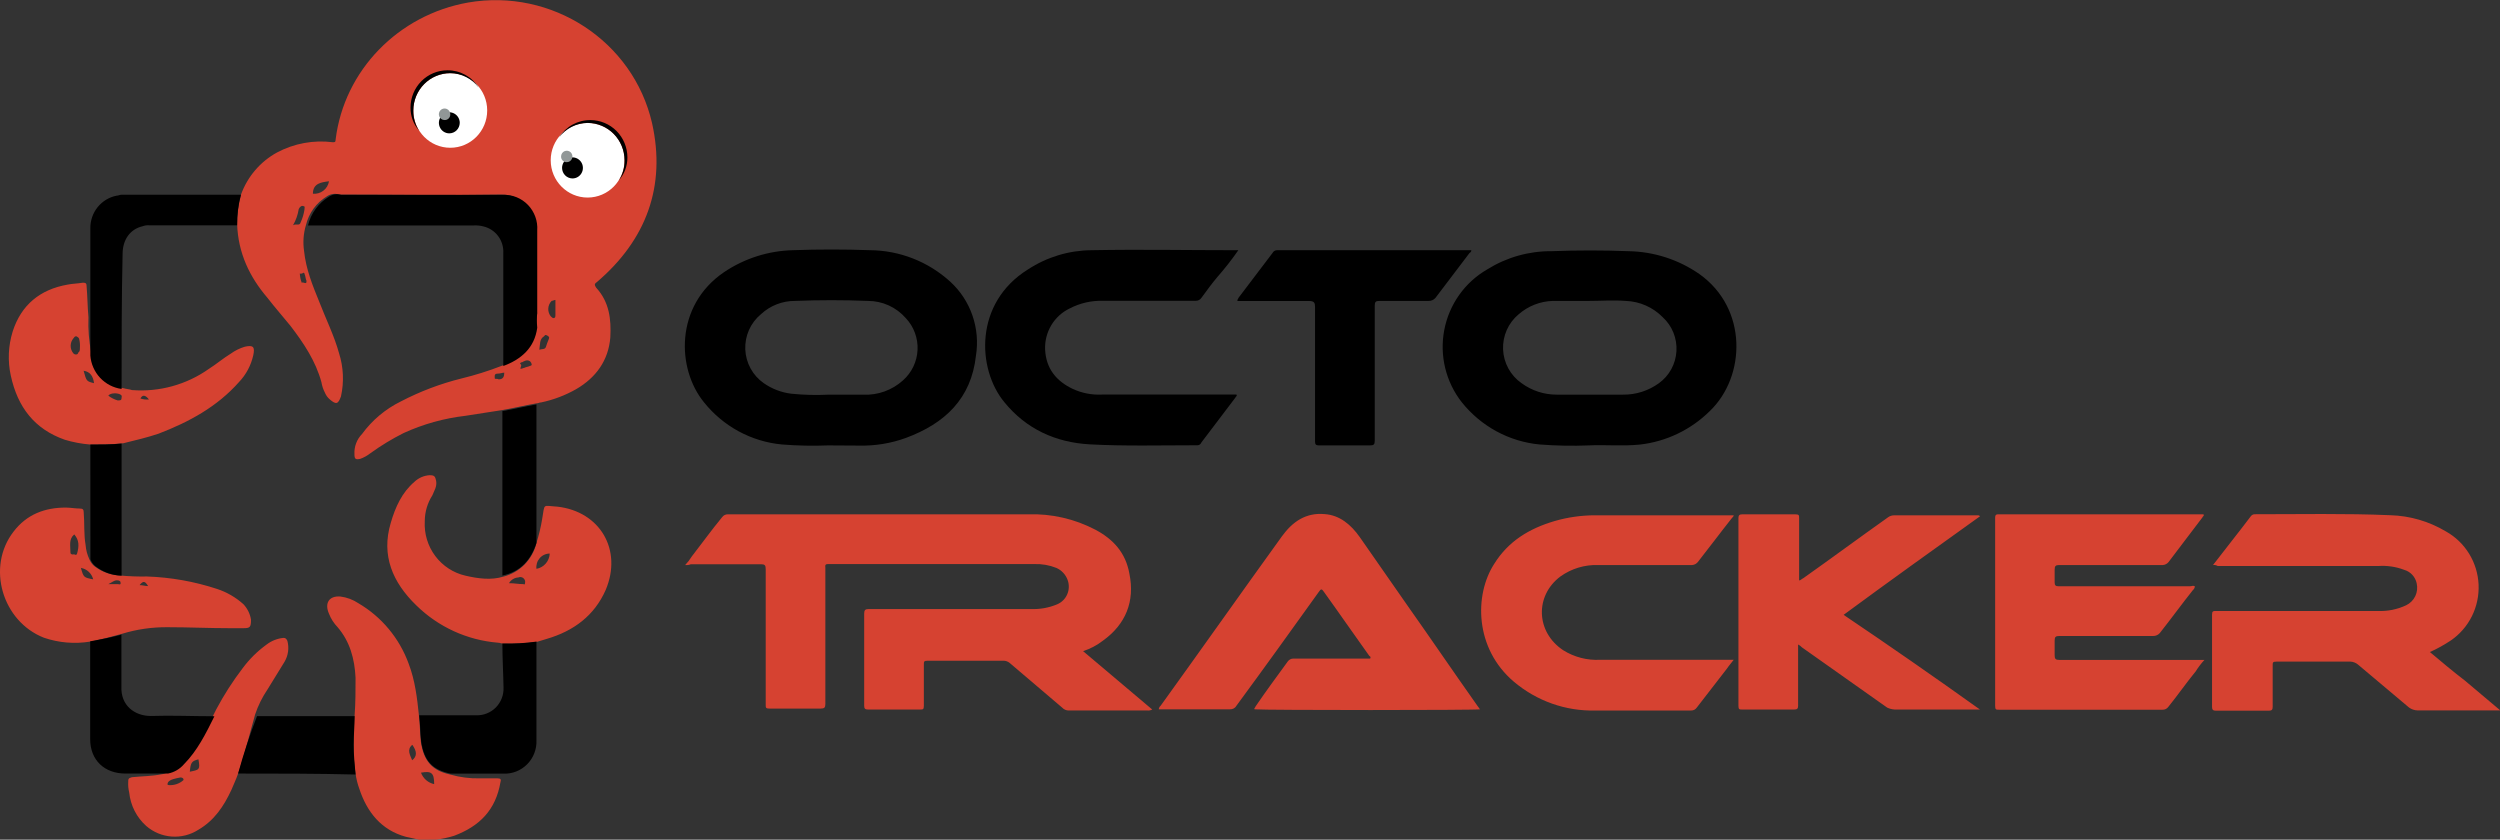 <svg width="131" height="44" viewBox="0 0 131 44" fill="none" xmlns="http://www.w3.org/2000/svg">
<rect x="0" y="0" width="131" height="44" fill="#333333" stroke="none"/>
<g clip-path="url(#clip0)">
<path d="M21.956 43.998C21.709 43.947 21.511 43.898 21.264 43.847C19.973 43.495 19.228 42.545 18.831 41.34C18.735 41.079 18.668 40.808 18.631 40.532C18.548 40.019 18.515 39.498 18.532 38.978C18.523 38.476 18.54 37.974 18.582 37.474C18.631 36.824 18.631 36.171 18.631 35.519C18.582 34.515 18.333 33.614 17.688 32.861C17.494 32.66 17.342 32.423 17.24 32.162C16.994 31.61 17.24 31.209 17.837 31.258C18.174 31.3 18.497 31.421 18.78 31.61C19.995 32.322 20.925 33.439 21.411 34.769C21.757 35.673 21.856 36.574 21.956 37.527C22.006 37.979 22.006 38.429 22.055 38.881C22.205 39.885 22.652 40.385 23.595 40.586C24.095 40.73 24.613 40.797 25.133 40.786H26.076C26.224 40.786 26.274 40.837 26.224 40.986C25.977 42.44 25.133 43.293 23.793 43.796C23.485 43.891 23.17 43.958 22.85 43.996L21.956 43.998ZM22.751 41.089C22.751 40.488 22.601 40.39 22.059 40.488C22.116 40.639 22.209 40.773 22.329 40.878C22.45 40.983 22.595 41.055 22.751 41.089ZM21.598 39.034C21.298 39.284 21.499 39.586 21.598 39.836C21.856 39.635 21.856 39.384 21.61 39.034H21.598ZM12.626 10.202C12.966 9.258 13.636 8.473 14.51 7.993C15.408 7.514 16.431 7.325 17.439 7.453C17.54 7.453 17.588 7.453 17.588 7.302C18.036 3.691 20.865 0.779 24.538 0.131C28.905 -0.621 33.173 2.137 34.167 6.449C34.909 9.759 33.867 12.566 31.287 14.772C31.14 14.873 31.14 14.924 31.239 15.075C31.93 15.825 32.032 16.729 31.981 17.682C31.882 18.884 31.239 19.779 30.196 20.389C29.621 20.717 28.999 20.952 28.352 21.088C28.253 21.088 28.204 21.137 28.103 21.137C27.508 21.237 26.913 21.388 26.318 21.488L24.381 21.789C23.265 21.919 22.177 22.223 21.153 22.69C20.547 22.994 19.967 23.346 19.417 23.743C19.252 23.874 19.068 23.976 18.87 24.046C18.621 24.095 18.573 24.046 18.573 23.795C18.563 23.601 18.593 23.407 18.662 23.226C18.73 23.045 18.835 22.88 18.97 22.742C19.502 22.016 20.199 21.431 21.003 21.036C22.012 20.511 23.078 20.106 24.181 19.832C24.886 19.661 25.579 19.444 26.256 19.182C27.25 18.83 27.893 18.229 28.043 17.176C28.091 16.976 28.091 16.724 28.142 16.477C28.142 16.429 28.193 16.328 28.043 16.377V12.056C28.055 11.813 28.017 11.57 27.933 11.342C27.848 11.115 27.718 10.907 27.55 10.732C27.382 10.557 27.181 10.419 26.958 10.326C26.736 10.234 26.497 10.188 26.256 10.193C23.489 10.241 20.747 10.193 17.967 10.193H17.768C17.66 10.158 17.546 10.149 17.434 10.166C17.322 10.184 17.215 10.227 17.123 10.293C16.851 10.457 16.615 10.675 16.427 10.933C16.24 11.191 16.106 11.484 16.032 11.795C15.9 12.234 15.866 12.697 15.933 13.151C16.032 14.104 16.378 14.956 16.726 15.807C17.074 16.71 17.522 17.612 17.768 18.516C17.999 19.245 18.033 20.024 17.867 20.771C17.72 21.174 17.621 21.223 17.273 20.922C17.163 20.827 17.077 20.706 17.023 20.57C16.936 20.402 16.875 20.22 16.844 20.032C16.546 18.926 15.91 17.973 15.218 17.072C14.81 16.568 14.411 16.119 14.014 15.606C13.071 14.504 12.477 13.251 12.426 11.746C12.425 11.225 12.493 10.706 12.626 10.202ZM16.396 10.151C16.593 10.17 16.789 10.113 16.945 9.992C17.102 9.871 17.207 9.695 17.24 9.498C16.844 9.55 16.396 9.598 16.396 10.151ZM15.354 11.805C15.504 11.704 15.702 11.856 15.753 11.655C15.848 11.448 15.915 11.229 15.951 11.003C15.951 10.903 16 10.803 15.901 10.803C15.802 10.752 15.702 10.852 15.654 10.952C15.607 11.252 15.506 11.542 15.354 11.805ZM29.104 15.716C29.053 15.716 28.954 15.767 28.905 15.767C28.802 15.872 28.74 16.011 28.73 16.158C28.721 16.305 28.765 16.451 28.854 16.568C28.905 16.62 28.954 16.669 29.004 16.669C29.104 16.669 29.104 16.568 29.104 16.52V15.716ZM28.26 18.325C28.409 18.274 28.557 18.325 28.608 18.173C28.649 18.037 28.698 17.903 28.755 17.773C28.806 17.673 28.755 17.621 28.656 17.572C28.557 17.523 28.557 17.572 28.509 17.621C28.26 17.773 28.31 18.024 28.26 18.325ZM27.268 19.326C27.367 19.326 27.416 19.278 27.466 19.278C27.566 19.226 27.665 19.226 27.764 19.177C27.801 19.172 27.836 19.154 27.863 19.126C27.862 19.087 27.852 19.05 27.835 19.015C27.818 18.98 27.794 18.95 27.764 18.926C27.614 18.826 27.466 18.926 27.367 18.977C27.317 18.977 27.217 19.026 27.268 19.077C27.367 19.126 27.268 19.226 27.268 19.334V19.326ZM15.91 14.814C16.06 14.863 16.06 14.814 16.06 14.714C16.009 14.614 16.009 14.463 15.961 14.362C15.961 14.313 15.91 14.262 15.861 14.313C15.813 14.365 15.663 14.313 15.712 14.362C15.721 14.517 15.755 14.67 15.811 14.814C15.753 14.863 15.852 14.763 15.91 14.814ZM26.424 19.527C26.325 19.527 26.224 19.578 26.076 19.578C25.878 19.578 25.926 19.727 25.926 19.827C25.926 19.879 26.076 19.827 26.124 19.879C26.373 19.879 26.424 19.727 26.424 19.527ZM28.11 28.454C28.239 28.044 28.339 27.625 28.409 27.2C28.557 26.348 28.409 26.502 29.203 26.548C31.437 26.8 32.627 28.805 31.739 30.911C31.144 32.265 30.051 33.066 28.661 33.474C28.513 33.525 28.315 33.574 28.165 33.625C27.573 33.708 26.975 33.742 26.378 33.725C26.279 33.725 26.18 33.676 26.081 33.676C24.476 33.544 22.967 32.852 21.813 31.72C20.572 30.515 19.968 29.113 20.473 27.408C20.72 26.555 21.068 25.803 21.713 25.25C21.929 25.044 22.21 24.92 22.507 24.901C22.756 24.901 22.804 24.95 22.855 25.202C22.903 25.502 22.756 25.702 22.657 25.954C22.398 26.358 22.26 26.827 22.258 27.308C22.221 27.962 22.415 28.609 22.806 29.133C23.197 29.656 23.759 30.022 24.393 30.166C25.038 30.315 25.732 30.415 26.378 30.215C26.799 30.109 27.182 29.889 27.488 29.579C27.793 29.268 28.008 28.879 28.11 28.454ZM28.801 29.006C28.702 29.007 28.604 29.029 28.514 29.071C28.424 29.113 28.343 29.174 28.278 29.25C28.213 29.326 28.164 29.414 28.135 29.51C28.106 29.606 28.097 29.707 28.11 29.807C28.299 29.773 28.471 29.676 28.597 29.53C28.724 29.384 28.797 29.199 28.806 29.006H28.801ZM26.666 30.559C26.964 30.559 27.162 30.608 27.411 30.608C27.462 30.608 27.51 30.66 27.51 30.559C27.523 30.513 27.522 30.463 27.508 30.417C27.493 30.371 27.466 30.33 27.43 30.298C27.393 30.267 27.349 30.246 27.302 30.239C27.254 30.233 27.206 30.239 27.162 30.259C27.062 30.264 26.965 30.294 26.879 30.346C26.793 30.399 26.722 30.472 26.671 30.559H26.666ZM4.734 33.618C3.92 33.753 3.087 33.684 2.306 33.418C0.118 32.565 -0.726 29.707 0.713 27.853C1.404 26.949 2.352 26.597 3.443 26.597C3.692 26.597 3.941 26.648 4.187 26.648C4.337 26.648 4.386 26.697 4.386 26.849C4.436 27.401 4.386 28.002 4.485 28.554C4.505 28.815 4.572 29.07 4.683 29.306C4.737 29.441 4.823 29.561 4.932 29.656C5.329 29.967 5.813 30.143 6.316 30.159C6.775 30.2 7.237 30.217 7.699 30.208C8.948 30.25 10.184 30.47 11.372 30.86C11.883 31.027 12.354 31.3 12.756 31.661C12.964 31.883 13.102 32.163 13.152 32.465C13.152 32.866 13.104 32.917 12.756 32.917H12.029C10.939 32.917 9.896 32.866 8.801 32.866C7.977 32.856 7.157 32.974 6.369 33.218C5.827 33.367 5.28 33.518 4.734 33.618ZM3.89 28.002C3.592 28.253 3.692 28.603 3.692 28.954C3.692 29.055 3.791 29.055 3.841 29.055C3.89 29.006 3.989 29.155 4.04 29.006C4.15 28.603 4.15 28.302 3.89 28.002ZM4.884 30.359C4.845 30.206 4.764 30.068 4.649 29.962C4.535 29.855 4.392 29.784 4.238 29.758C4.381 30.259 4.381 30.259 4.884 30.359ZM5.677 30.608H6.173C6.223 30.608 6.322 30.66 6.322 30.559C6.322 30.459 6.272 30.408 6.124 30.408C5.977 30.408 5.875 30.515 5.677 30.608ZM7.314 30.66C7.464 30.66 7.611 30.711 7.761 30.711C7.609 30.459 7.512 30.408 7.314 30.66ZM4.734 23.294C4.28 23.259 3.83 23.174 3.394 23.042C1.805 22.485 0.922 21.332 0.565 19.678C0.398 18.914 0.433 18.119 0.664 17.372C1.111 15.974 2.103 15.166 3.542 14.914C3.791 14.863 4.04 14.863 4.337 14.814C4.436 14.814 4.535 14.814 4.535 14.966C4.584 15.515 4.584 16.067 4.635 16.62C4.61 17.245 4.659 17.87 4.782 18.483C4.782 18.535 4.782 18.535 4.833 18.583C4.866 19.021 5.047 19.434 5.345 19.753C5.643 20.073 6.04 20.28 6.47 20.34C6.62 20.389 6.77 20.389 6.917 20.44C8.344 20.551 9.765 20.16 10.939 19.334C11.335 19.084 11.683 18.781 12.091 18.532C12.315 18.371 12.562 18.248 12.825 18.169C13.27 18.069 13.369 18.169 13.27 18.621C13.152 19.147 12.895 19.63 12.525 20.018C11.372 21.321 9.896 22.115 8.308 22.725C7.711 22.926 7.067 23.077 6.463 23.226C5.827 23.294 5.28 23.294 4.734 23.294ZM4.187 18.225C4.199 18.073 4.187 17.92 4.15 17.773C4.15 17.721 4.1 17.673 4.001 17.621C3.901 17.621 3.901 17.673 3.853 17.721C3.756 17.832 3.702 17.975 3.702 18.123C3.702 18.271 3.756 18.414 3.853 18.525C3.872 18.544 3.896 18.558 3.921 18.566C3.947 18.575 3.974 18.577 4.001 18.574C4.026 18.573 4.051 18.562 4.069 18.544C4.088 18.525 4.099 18.5 4.1 18.474C4.187 18.425 4.187 18.325 4.187 18.225ZM4.381 19.427C4.531 19.979 4.531 19.979 4.927 20.079C4.884 19.727 4.734 19.478 4.381 19.427ZM5.672 20.731C5.821 20.845 5.989 20.93 6.168 20.983C6.267 20.983 6.366 20.983 6.366 20.883C6.366 20.831 6.417 20.731 6.318 20.68C6.173 20.58 5.776 20.58 5.677 20.731H5.672ZM7.807 20.932C7.607 20.68 7.459 20.68 7.36 20.883C7.506 20.93 7.66 20.947 7.812 20.932H7.807ZM12.477 40.532C12.377 40.835 12.227 41.136 12.128 41.385C11.732 42.237 11.236 42.99 10.392 43.481C9.976 43.747 9.486 43.871 8.995 43.835C8.503 43.799 8.036 43.605 7.662 43.281C7.157 42.83 6.839 42.204 6.77 41.527C6.726 41.346 6.708 41.16 6.719 40.975C6.719 40.826 6.719 40.775 6.917 40.725C7.413 40.674 7.96 40.674 8.455 40.574C8.561 40.563 8.663 40.529 8.755 40.474C9.075 40.387 9.366 40.214 9.597 39.973C10.288 39.221 10.749 38.317 11.185 37.464L11.335 37.164C11.737 36.408 12.2 35.688 12.719 35.009C13.07 34.537 13.491 34.121 13.966 33.777C14.225 33.577 14.534 33.456 14.858 33.425C14.958 33.425 15.008 33.474 15.057 33.574C15.107 33.758 15.12 33.952 15.095 34.141C15.07 34.331 15.006 34.514 14.909 34.678C14.612 35.179 14.312 35.631 14.014 36.132C13.742 36.535 13.524 36.974 13.369 37.436C13.071 38.482 12.825 39.535 12.477 40.532ZM9.454 40.739C9.205 40.788 8.907 40.84 8.808 40.989C8.76 41.089 8.76 41.14 8.859 41.14C9.129 41.157 9.396 41.067 9.601 40.889C9.647 40.84 9.597 40.739 9.454 40.739ZM9.949 40.437C10.445 40.337 10.496 40.337 10.397 39.787C10.044 39.887 9.996 39.936 9.945 40.437H9.949Z" fill="#D64231"/>
<path d="M6.371 20.381C5.942 20.322 5.546 20.117 5.248 19.8C4.951 19.483 4.769 19.072 4.734 18.636V11.958C4.73 11.555 4.866 11.163 5.119 10.851C5.372 10.539 5.725 10.327 6.117 10.252C6.216 10.252 6.265 10.204 6.364 10.204H12.626C12.486 10.726 12.419 11.265 12.426 11.806H7.814C7.696 11.798 7.577 11.815 7.466 11.857C6.82 12.009 6.424 12.556 6.424 13.311C6.371 15.668 6.371 18.026 6.371 20.381ZM26.325 33.72C26.922 33.737 27.518 33.703 28.11 33.62V38.784C28.12 39.017 28.082 39.25 27.998 39.468C27.915 39.685 27.787 39.883 27.624 40.047C27.46 40.212 27.265 40.341 27.05 40.426C26.834 40.51 26.604 40.549 26.373 40.538H23.607C22.663 40.338 22.223 39.889 22.066 38.836C22.018 38.384 22.018 37.932 21.967 37.48H24.946C25.137 37.488 25.328 37.456 25.506 37.385C25.684 37.315 25.846 37.208 25.981 37.072C26.116 36.935 26.222 36.772 26.291 36.592C26.361 36.412 26.393 36.219 26.385 36.026C26.373 35.274 26.325 34.521 26.325 33.72ZM11.236 37.531C10.789 38.433 10.341 39.337 9.647 40.038C9.43 40.295 9.132 40.47 8.803 40.534H6.569C5.479 40.534 4.725 39.835 4.725 38.731V33.606C5.271 33.506 5.817 33.406 6.362 33.254V35.963C6.313 36.965 7.053 37.517 7.902 37.517C8.993 37.48 10.095 37.531 11.236 37.531ZM12.476 40.534C12.755 39.515 13.086 38.511 13.468 37.526H18.582C18.582 38.027 18.532 38.528 18.532 39.031C18.532 39.535 18.582 40.033 18.631 40.585C16.602 40.534 14.561 40.534 12.476 40.534ZM28.11 28.455C27.812 29.357 27.268 29.96 26.325 30.16V21.541C26.92 21.441 27.515 21.292 28.11 21.192V28.462V28.455ZM4.734 23.295C5.28 23.295 5.827 23.295 6.371 23.244V30.165C5.869 30.15 5.384 29.974 4.987 29.662C4.877 29.568 4.792 29.448 4.738 29.312L4.734 23.295ZM26.373 19.179V13.262C26.39 12.943 26.294 12.627 26.104 12.372C25.913 12.116 25.64 11.937 25.331 11.864C25.169 11.822 25.002 11.805 24.835 11.813H16.14C16.214 11.502 16.349 11.209 16.536 10.951C16.723 10.693 16.959 10.475 17.231 10.311C17.324 10.245 17.43 10.202 17.542 10.184C17.654 10.167 17.769 10.176 17.877 10.21H26.364C26.606 10.202 26.847 10.244 27.072 10.336C27.296 10.427 27.499 10.565 27.668 10.741C27.836 10.916 27.966 11.126 28.05 11.356C28.133 11.585 28.168 11.83 28.151 12.074V16.37C28.126 16.637 28.126 16.906 28.151 17.173C28.011 18.226 27.317 18.827 26.373 19.179Z" fill="black"/>
<path d="M30.791 10.352C31.86 10.352 32.726 9.477 32.726 8.398C32.726 7.318 31.86 6.443 30.791 6.443C29.723 6.443 28.857 7.318 28.857 8.398C28.857 9.477 29.723 10.352 30.791 10.352Z" fill="white"/>
<path d="M32.726 8.398C32.725 7.88 32.521 7.383 32.159 7.016C31.796 6.649 31.304 6.442 30.791 6.441C30.503 6.445 30.219 6.514 29.961 6.644C29.703 6.775 29.477 6.963 29.302 7.194C29.476 6.915 29.718 6.686 30.004 6.528C30.291 6.37 30.613 6.289 30.939 6.292C31.452 6.293 31.944 6.499 32.307 6.865C32.67 7.231 32.874 7.728 32.876 8.247C32.879 8.69 32.719 9.119 32.428 9.451C32.63 9.138 32.733 8.771 32.726 8.398ZM29.452 8.799C29.452 8.689 29.484 8.583 29.544 8.492C29.604 8.401 29.689 8.33 29.79 8.288C29.89 8.247 30 8.236 30.106 8.257C30.212 8.279 30.309 8.332 30.385 8.409C30.462 8.487 30.514 8.585 30.534 8.692C30.555 8.8 30.544 8.911 30.502 9.012C30.461 9.112 30.39 9.198 30.3 9.259C30.21 9.319 30.104 9.351 29.996 9.351C29.852 9.349 29.714 9.29 29.612 9.187C29.511 9.084 29.453 8.944 29.452 8.799Z" fill="black"/>
<path d="M29.401 8.198C29.401 8.139 29.418 8.08 29.451 8.031C29.484 7.982 29.53 7.943 29.584 7.92C29.639 7.898 29.699 7.892 29.756 7.903C29.814 7.915 29.867 7.943 29.909 7.985C29.95 8.027 29.979 8.081 29.99 8.139C30.002 8.198 29.996 8.258 29.973 8.313C29.951 8.368 29.913 8.415 29.864 8.448C29.815 8.481 29.757 8.498 29.698 8.498C29.659 8.5 29.619 8.493 29.583 8.479C29.546 8.464 29.512 8.442 29.484 8.414C29.456 8.386 29.435 8.352 29.42 8.315C29.406 8.278 29.399 8.238 29.401 8.198Z" fill="#919797"/>
<path d="M23.595 7.743C24.663 7.743 25.529 6.868 25.529 5.788C25.529 4.709 24.663 3.834 23.595 3.834C22.526 3.834 21.66 4.709 21.66 5.788C21.66 6.868 22.526 7.743 23.595 7.743Z" fill="white"/>
<path d="M21.658 5.789C21.659 5.27 21.863 4.773 22.226 4.406C22.589 4.04 23.082 3.834 23.595 3.834C23.883 3.837 24.167 3.907 24.424 4.037C24.682 4.167 24.907 4.355 25.082 4.587C24.908 4.307 24.666 4.078 24.38 3.92C24.093 3.762 23.771 3.68 23.445 3.683C22.932 3.683 22.44 3.89 22.077 4.257C21.714 4.624 21.511 5.121 21.511 5.639C21.507 6.082 21.665 6.51 21.956 6.842C21.753 6.529 21.65 6.162 21.658 5.789ZM24.091 6.441C24.092 6.331 24.06 6.224 24.001 6.133C23.941 6.041 23.856 5.97 23.756 5.927C23.657 5.885 23.547 5.873 23.44 5.894C23.334 5.915 23.236 5.967 23.159 6.044C23.083 6.121 23.03 6.22 23.009 6.327C22.987 6.434 22.998 6.545 23.039 6.646C23.08 6.748 23.15 6.834 23.24 6.895C23.33 6.956 23.436 6.988 23.544 6.988C23.688 6.987 23.826 6.929 23.928 6.827C24.03 6.725 24.088 6.586 24.091 6.441Z" fill="black"/>
<path d="M23.595 5.99C23.595 5.93 23.578 5.871 23.546 5.822C23.514 5.772 23.467 5.732 23.413 5.709C23.359 5.685 23.299 5.679 23.241 5.69C23.183 5.7 23.129 5.728 23.087 5.77C23.044 5.812 23.015 5.865 23.002 5.923C22.99 5.982 22.995 6.042 23.016 6.098C23.038 6.153 23.075 6.201 23.123 6.236C23.172 6.27 23.229 6.289 23.288 6.29C23.328 6.293 23.369 6.287 23.407 6.273C23.444 6.259 23.479 6.237 23.508 6.209C23.537 6.18 23.559 6.146 23.574 6.108C23.589 6.071 23.596 6.03 23.595 5.99Z" fill="#919797"/>
<path d="M35.903 29.608C36.035 29.47 36.151 29.319 36.251 29.156C36.795 28.457 37.294 27.758 37.838 27.102C37.872 27.053 37.917 27.015 37.969 26.988C38.021 26.962 38.079 26.949 38.138 26.95H53.87C55.093 26.91 56.306 27.187 57.393 27.754C58.336 28.255 58.982 28.956 59.18 30.06C59.48 31.514 58.982 32.718 57.797 33.568C57.483 33.812 57.131 33.998 56.754 34.12C57.944 35.124 59.185 36.177 60.377 37.179C60.3 37.22 60.214 37.238 60.128 37.23H56.005C55.94 37.231 55.875 37.218 55.815 37.192C55.755 37.166 55.701 37.127 55.657 37.079L52.89 34.724C52.803 34.66 52.7 34.624 52.592 34.621H48.608C48.41 34.621 48.41 34.672 48.41 34.824V36.979C48.41 37.179 48.361 37.179 48.211 37.179H45.481C45.334 37.179 45.283 37.13 45.283 36.979V32.166C45.283 31.965 45.334 31.914 45.532 31.914H54.02C54.493 31.933 54.966 31.848 55.403 31.663C55.635 31.563 55.82 31.378 55.921 31.145C56.023 30.912 56.033 30.649 55.95 30.409C55.901 30.265 55.823 30.133 55.72 30.021C55.618 29.909 55.493 29.82 55.355 29.759C54.988 29.613 54.596 29.544 54.202 29.557H43.397C43.199 29.557 43.249 29.657 43.249 29.759V36.879C43.249 37.079 43.199 37.13 43 37.13H40.321C40.123 37.13 40.123 37.079 40.123 36.93V29.818C40.123 29.617 40.072 29.566 39.874 29.566H36.201C36.106 29.605 36.004 29.619 35.903 29.608Z" fill="#D64231"/>
<path d="M43.397 23.339C42.587 23.371 41.775 23.355 40.967 23.29C40.176 23.215 39.409 22.981 38.709 22.603C38.01 22.224 37.392 21.708 36.892 21.084C35.453 19.328 35.354 16.02 37.937 14.263C39.011 13.539 40.268 13.139 41.559 13.11C42.9 13.062 44.239 13.062 45.578 13.11C47.138 13.119 48.64 13.707 49.798 14.764C50.323 15.246 50.721 15.852 50.955 16.528C51.189 17.204 51.253 17.929 51.14 18.636C50.893 20.893 49.503 22.195 47.467 22.948C46.688 23.231 45.864 23.367 45.036 23.349L43.397 23.339ZM43.397 20.681H45.242C46.004 20.714 46.748 20.445 47.317 19.931C47.544 19.73 47.729 19.485 47.86 19.211C47.991 18.936 48.066 18.637 48.08 18.332C48.094 18.028 48.046 17.723 47.94 17.438C47.835 17.152 47.673 16.891 47.464 16.67C47.216 16.386 46.91 16.158 46.568 16.003C46.225 15.848 45.854 15.768 45.479 15.768C44.19 15.717 42.943 15.717 41.658 15.768C40.996 15.764 40.358 16.014 39.871 16.467C39.603 16.689 39.389 16.971 39.247 17.291C39.105 17.611 39.039 17.96 39.053 18.31C39.068 18.661 39.163 19.003 39.331 19.309C39.499 19.616 39.735 19.879 40.021 20.078C40.45 20.377 40.943 20.566 41.46 20.63C42.103 20.695 42.751 20.713 43.397 20.681ZM83.252 23.339C82.392 23.373 81.53 23.357 80.672 23.29C79.882 23.215 79.116 22.981 78.417 22.602C77.718 22.223 77.101 21.707 76.602 21.084C76.186 20.556 75.889 19.944 75.729 19.289C75.57 18.634 75.553 17.952 75.68 17.289C75.807 16.627 76.074 16 76.463 15.452C76.852 14.904 77.355 14.448 77.935 14.114C78.949 13.481 80.119 13.151 81.311 13.162C82.65 13.11 83.989 13.11 85.33 13.162C86.661 13.183 87.957 13.601 89.053 14.364C91.59 16.169 91.484 19.721 89.6 21.534C88.607 22.518 87.316 23.138 85.934 23.295C84.991 23.39 84.096 23.295 83.252 23.339ZM83.252 15.768H81.366C80.709 15.787 80.078 16.034 79.579 16.467C79.311 16.689 79.097 16.971 78.955 17.291C78.813 17.611 78.747 17.96 78.761 18.31C78.776 18.661 78.871 19.003 79.039 19.309C79.207 19.616 79.443 19.879 79.729 20.078C80.265 20.471 80.911 20.681 81.573 20.679H85.048C85.722 20.687 86.38 20.477 86.927 20.08C87.195 19.887 87.417 19.636 87.576 19.345C87.735 19.054 87.827 18.73 87.846 18.398C87.865 18.067 87.81 17.735 87.686 17.427C87.561 17.119 87.37 16.844 87.126 16.621C86.612 16.099 85.92 15.794 85.191 15.768C84.493 15.717 83.898 15.768 83.252 15.768Z" fill="black"/>
<path d="M115.962 29.608C116.654 28.705 117.301 27.903 117.947 27.046C117.971 27.015 118.001 26.991 118.035 26.973C118.069 26.956 118.107 26.947 118.145 26.946C120.527 26.946 122.909 26.897 125.243 26.997C126.275 27.024 127.283 27.318 128.171 27.85C128.668 28.128 129.085 28.53 129.384 29.018C129.683 29.506 129.853 30.064 129.878 30.637C129.902 31.21 129.781 31.78 129.526 32.293C129.27 32.805 128.888 33.243 128.418 33.564C128.071 33.795 127.706 33.997 127.327 34.167C127.922 34.668 128.517 35.169 129.172 35.672C129.769 36.173 130.364 36.674 131.016 37.226H126.681C126.521 37.222 126.365 37.169 126.234 37.075L123.555 34.82C123.442 34.727 123.303 34.674 123.158 34.668H119.287C119.088 34.668 119.088 34.719 119.088 34.868V37.04C119.088 37.189 119.038 37.24 118.89 37.24H116.109C115.962 37.24 115.911 37.189 115.911 37.04V32.215C115.911 32.015 115.962 32.015 116.16 32.015H124.597C125.11 32.037 125.621 31.934 126.086 31.714C126.294 31.614 126.462 31.445 126.562 31.236C126.661 31.026 126.686 30.788 126.633 30.561C126.598 30.397 126.519 30.245 126.406 30.122C126.292 29.999 126.147 29.909 125.987 29.862C125.546 29.694 125.074 29.625 124.604 29.66H116.211C116.136 29.614 116.048 29.596 115.962 29.608ZM60.72 37.179C60.721 37.141 60.73 37.102 60.747 37.068C60.764 37.033 60.789 37.003 60.819 36.979C62.952 34.021 65.037 31.062 67.172 28.104C67.718 27.351 68.412 26.85 69.406 26.939C70.199 26.99 70.79 27.491 71.251 28.143C72.094 29.345 72.888 30.498 73.732 31.703C74.972 33.457 76.164 35.213 77.405 36.967C77.455 37.019 77.504 37.119 77.555 37.168C77.356 37.219 66.388 37.219 65.742 37.168C65.691 37.119 65.79 37.068 65.79 37.019C66.337 36.215 66.932 35.414 67.478 34.661C67.512 34.613 67.557 34.575 67.608 34.548C67.66 34.522 67.718 34.508 67.776 34.51H71.797C71.846 34.41 71.797 34.41 71.746 34.361C70.953 33.257 70.16 32.103 69.365 31.002C69.265 30.85 69.217 30.85 69.115 31.002C67.677 33.007 66.238 35.013 64.799 36.967C64.766 37.031 64.716 37.083 64.654 37.119C64.592 37.154 64.522 37.171 64.451 37.168H60.72V37.179ZM115.519 34.573C115.346 34.758 115.191 34.96 115.058 35.176C114.562 35.779 114.115 36.429 113.619 37.04C113.585 37.087 113.541 37.126 113.489 37.152C113.437 37.178 113.38 37.19 113.322 37.189H104.744C104.594 37.189 104.546 37.189 104.546 36.988V27.151C104.546 27.051 104.546 26.951 104.693 26.951H115.464C115.514 27.051 115.415 27.051 115.415 27.102C114.818 27.903 114.223 28.656 113.628 29.457C113.591 29.501 113.546 29.537 113.495 29.563C113.444 29.589 113.388 29.604 113.331 29.608H107.91C107.712 29.608 107.663 29.657 107.663 29.86V30.517C107.663 30.668 107.712 30.72 107.862 30.72H114.76C114.86 30.72 114.908 30.668 115.01 30.72C115.008 30.759 114.999 30.797 114.981 30.831C114.964 30.866 114.939 30.896 114.908 30.92C114.313 31.67 113.767 32.422 113.172 33.175C113.128 33.224 113.074 33.262 113.014 33.288C112.954 33.315 112.889 33.328 112.824 33.326H107.91C107.712 33.326 107.663 33.375 107.663 33.576V34.328C107.663 34.528 107.712 34.58 107.91 34.58H115.519V34.573ZM103.76 37.179H99.284C99.147 37.171 99.013 37.137 98.888 37.079L94.419 33.92C94.363 33.859 94.295 33.808 94.221 33.771V36.979C94.221 37.13 94.172 37.179 94.022 37.179H91.292C91.145 37.179 91.094 37.179 91.094 36.979V27.151C91.094 27.002 91.145 26.951 91.292 26.951H94.075C94.274 26.951 94.274 27.002 94.274 27.151V30.412C94.373 30.412 94.421 30.312 94.472 30.312C95.962 29.259 97.451 28.157 98.938 27.104C99.025 27.041 99.129 27.006 99.236 27.004H103.654C103.704 27.004 103.704 27.004 103.753 27.053C101.371 28.758 98.989 30.463 96.605 32.218C98.987 33.823 101.37 35.478 103.753 37.182L103.76 37.179ZM90.847 34.573C90.698 34.773 90.598 34.873 90.499 35.025C89.953 35.724 89.457 36.378 88.91 37.079C88.877 37.127 88.832 37.166 88.781 37.193C88.729 37.219 88.671 37.232 88.613 37.231H83.6C82.044 37.27 80.527 36.735 79.332 35.726C77.257 33.972 77.257 31.162 78.29 29.557C79.035 28.355 80.135 27.694 81.465 27.302C82.159 27.101 82.878 27 83.6 27.002H90.847C90.847 27.051 90.797 27.102 90.748 27.151C90.151 27.903 89.556 28.705 88.961 29.457C88.924 29.501 88.879 29.537 88.828 29.563C88.776 29.589 88.721 29.604 88.664 29.608H83.75C83.04 29.583 82.342 29.794 81.763 30.209C80.423 31.213 80.474 33.119 81.912 34.072C82.492 34.435 83.168 34.61 83.849 34.573H90.847Z" fill="#D64231"/>
<path d="M64.889 13.111C64.551 13.597 64.186 14.064 63.796 14.508C63.498 14.858 63.249 15.207 62.952 15.61C62.919 15.658 62.874 15.697 62.822 15.724C62.77 15.75 62.713 15.763 62.655 15.762H57.792C57.188 15.745 56.59 15.883 56.053 16.162C55.652 16.353 55.315 16.66 55.086 17.044C54.857 17.428 54.745 17.872 54.764 18.319C54.813 19.321 55.359 19.973 56.203 20.374C56.684 20.599 57.212 20.702 57.741 20.675H64.792C64.841 20.775 64.741 20.775 64.741 20.826C64.146 21.627 63.552 22.38 62.954 23.183C62.936 23.233 62.902 23.274 62.857 23.302C62.812 23.329 62.759 23.34 62.708 23.332C60.822 23.332 58.935 23.384 57.098 23.284C55.311 23.183 53.773 22.48 52.631 21.078C51.188 19.335 51.041 15.869 53.87 14.115C54.861 13.467 56.014 13.119 57.195 13.111C59.731 13.062 62.207 13.111 64.739 13.111H64.889Z" fill="black"/>
<path d="M64.838 15.768C64.838 15.668 64.889 15.668 64.889 15.617C65.484 14.816 66.079 14.063 66.676 13.262C66.699 13.216 66.734 13.177 66.778 13.15C66.821 13.123 66.872 13.109 66.923 13.11H77.098C77.098 13.211 77.05 13.211 76.999 13.262C76.404 14.063 75.807 14.816 75.212 15.617C75.168 15.666 75.114 15.704 75.054 15.73C74.994 15.757 74.929 15.77 74.864 15.768H72.284C72.085 15.768 72.037 15.817 72.037 16.02V23.09C72.037 23.29 71.986 23.339 71.788 23.339H69.106C68.959 23.339 68.908 23.29 68.908 23.139V16.073C68.908 15.873 68.86 15.773 68.611 15.773H64.838V15.768Z" fill="black"/>
</g>
<defs>
<clipPath id="clip0">
<rect width="131" height="44" fill="white"/>
</clipPath>
</defs>
</svg>
